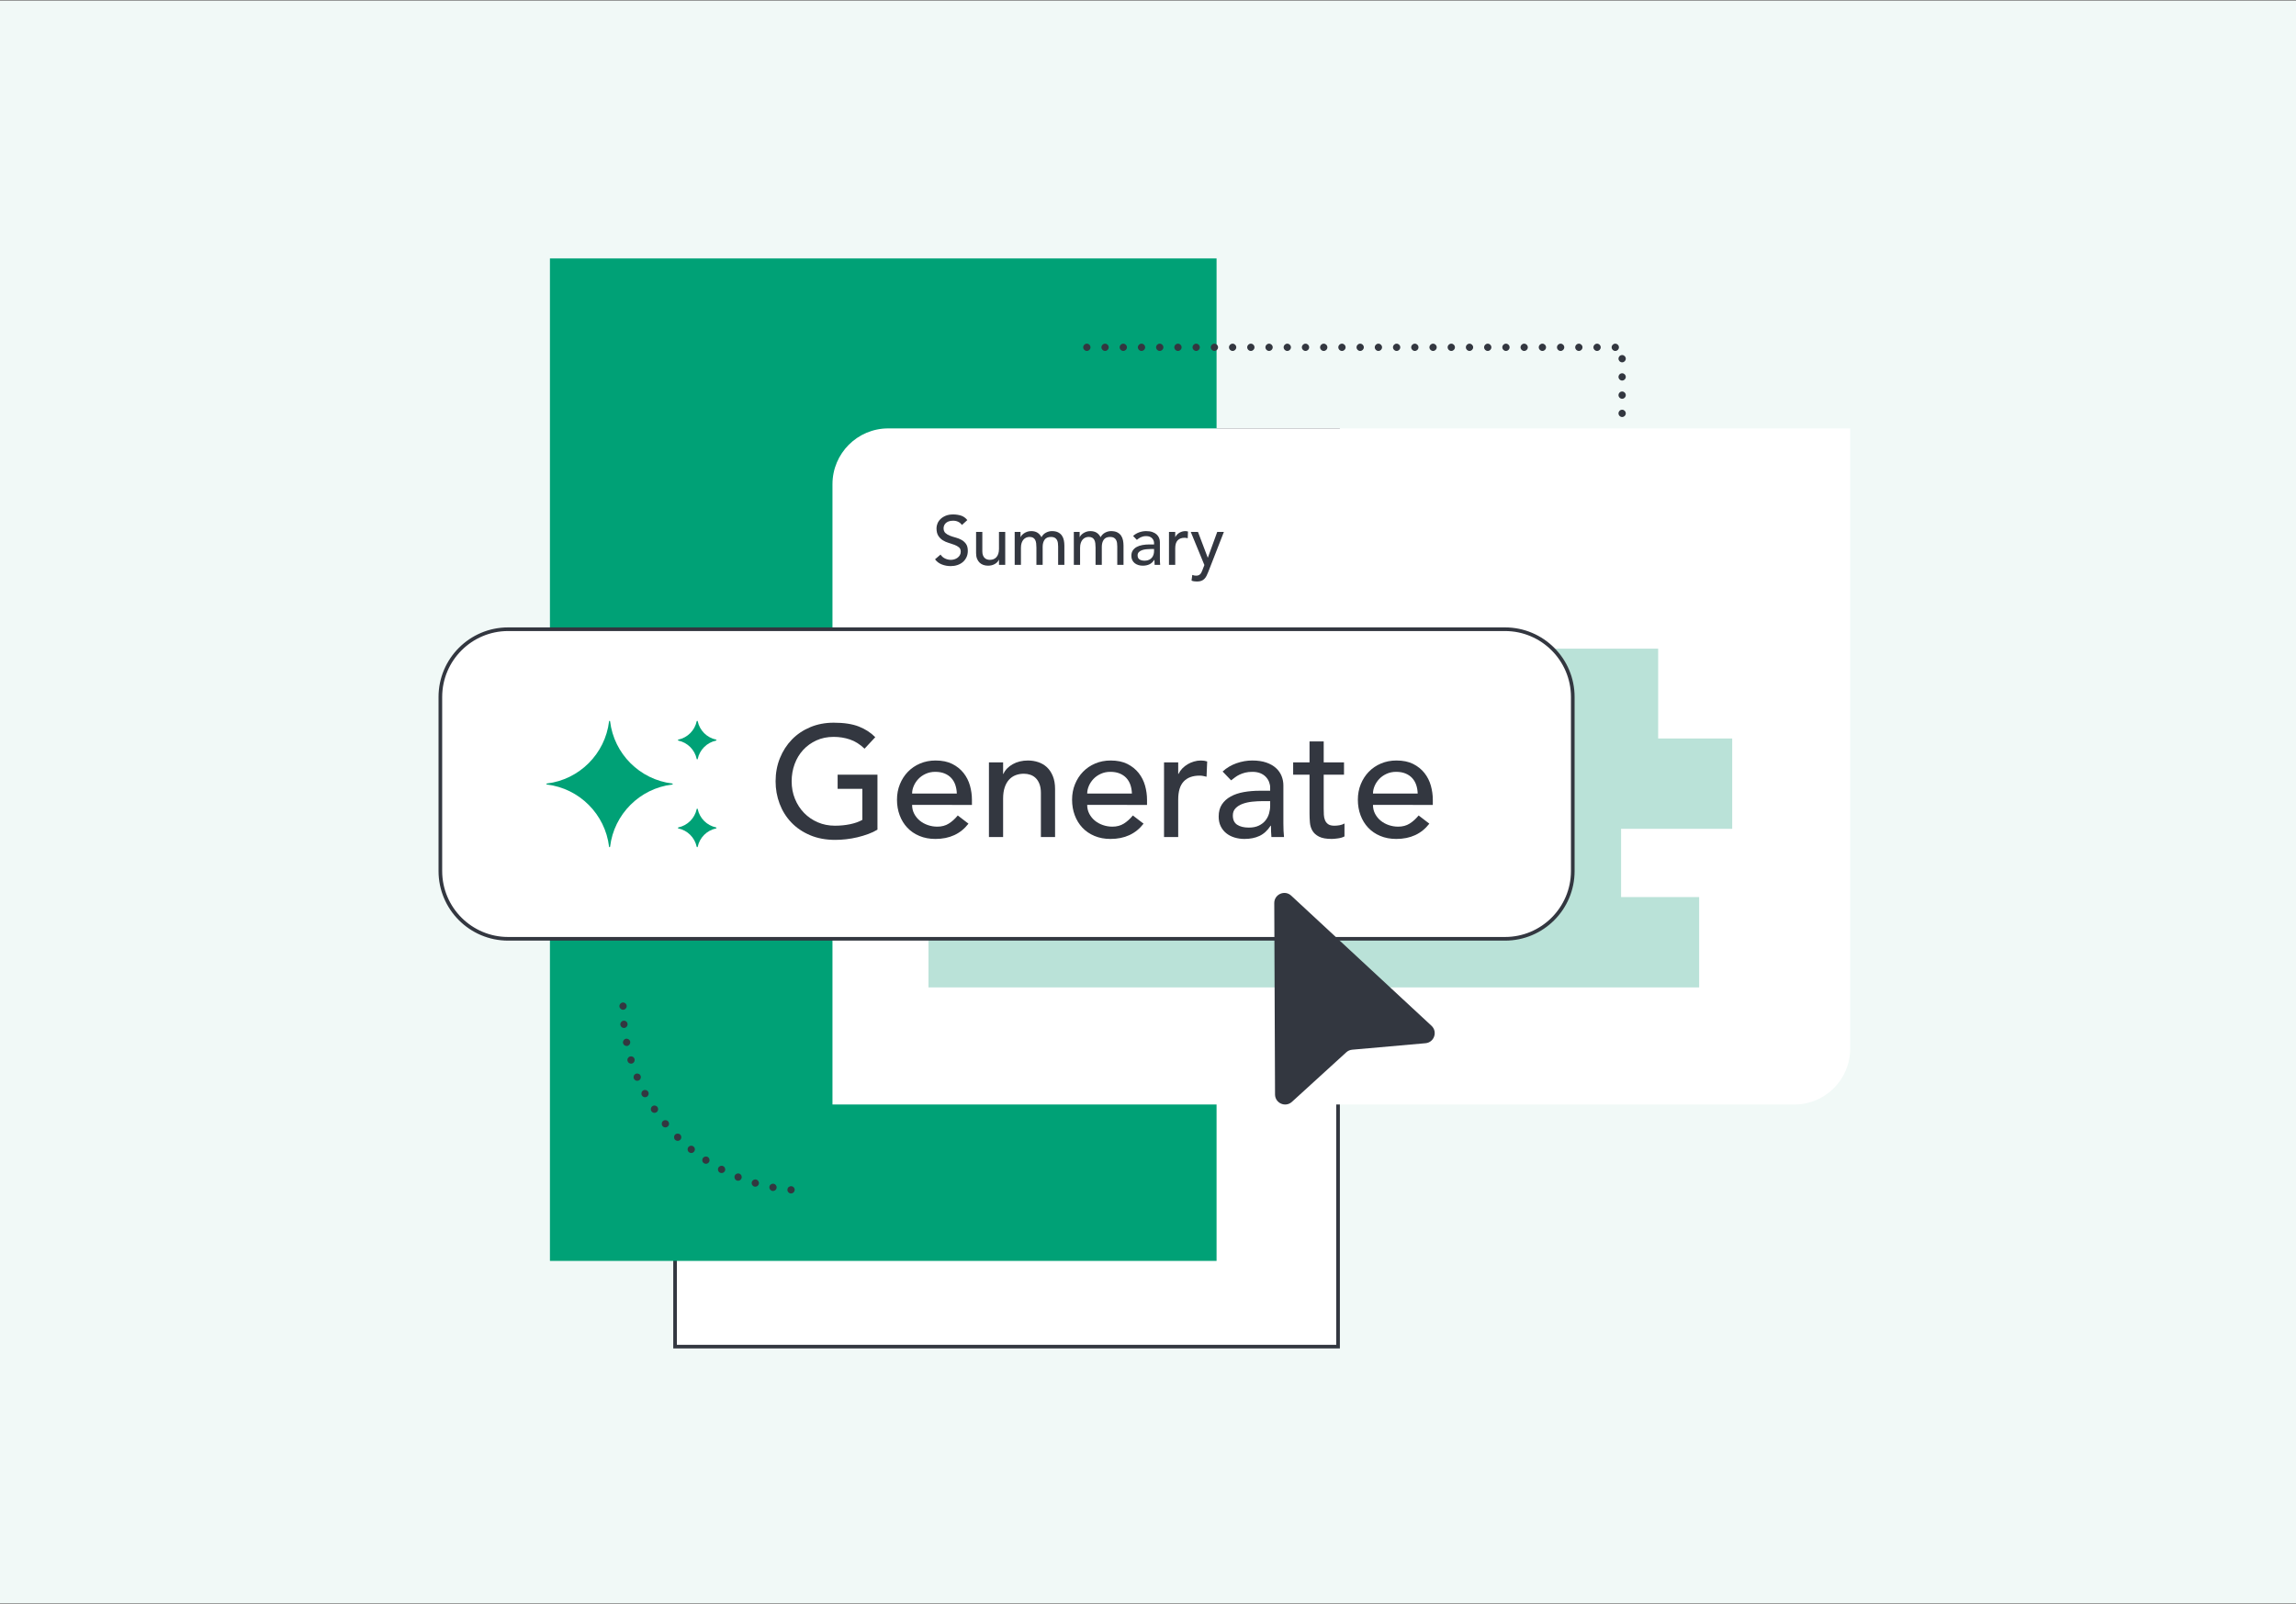 <?xml version="1.0" encoding="UTF-8"?>
<svg xmlns="http://www.w3.org/2000/svg" xmlns:xlink="http://www.w3.org/1999/xlink" version="1.1" id="Layer_1" x="0px" y="0px" viewBox="0 0 630 440" style="enable-background:new 0 0 630 440;" xml:space="preserve">
<rect x="0" y="0" width="630" height="440" fill="#808080" stroke="none"/>
<style type="text/css">
	.st0{fill:#F1F9F7;}
	.st1{fill:#FFFFFF;}
	.st2{fill:#333740;}
	.st3{fill:#00A176;}
	.st4{fill:#BAE2D8;}
</style>
<g>
	<rect y="0.2" class="st0" width="630" height="439.6"></rect>
</g>
<g>
	<g>
		<rect x="185.234" y="118.015" class="st1" width="181.916" height="251.375"></rect>
	</g>
	<g>
		<g>
			<path class="st2" d="M366.65,118.515v250.374H185.734V118.515H366.65 M367.65,117.515H184.734v252.374     h182.916V117.515L367.65,117.515z"></path>
		</g>
	</g>
</g>
<g>
	<rect x="150.898" y="70.89" class="st3" width="182.916" height="274.987"></rect>
</g>
<g>
	<path class="st1" d="M492.369,302.979H228.422V132.818c0-8.451,6.851-15.303,15.303-15.303h263.947v170.161   C507.671,296.128,500.82,302.979,492.369,302.979z"></path>
</g>
<g>
	<g>
		<rect x="254.766" y="177.932" class="st4" width="200.216" height="24.781"></rect>
	</g>
	<g>
		<rect x="254.766" y="202.572" class="st4" width="220.534" height="24.781"></rect>
	</g>
	<g>
		<rect x="254.766" y="223.946" class="st4" width="190.043" height="24.781"></rect>
	</g>
	<g>
		<rect x="254.766" y="246.075" class="st4" width="211.466" height="24.781"></rect>
	</g>
</g>
<g>
	<g>
		<g>
			<path class="st1" d="M139.421,257.521c-10.252,0-18.592-8.341-18.592-18.593v-47.734     c0-10.252,8.34-18.593,18.592-18.593h273.541c10.252,0,18.593,8.341,18.593,18.593v47.734     c0,10.252-8.341,18.593-18.593,18.593H139.421z"></path>
		</g>
		<g>
			<path class="st2" d="M412.963,173.101c9.976,0,18.093,8.116,18.093,18.093v47.734     c0,9.976-8.116,18.093-18.093,18.093h-273.541c-9.976,0-18.093-8.116-18.093-18.093v-47.734     c0-9.976,8.116-18.093,18.093-18.093H412.963 M412.963,172.101h-273.541     c-10.544,0-19.093,8.548-19.093,19.093v47.734c0,10.544,8.548,19.093,19.093,19.093h273.541     c10.545,0,19.093-8.548,19.093-19.093v-47.734C432.056,180.649,423.508,172.101,412.963,172.101     L412.963,172.101z"></path>
		</g>
	</g>
	<g>
		<path class="st3" d="M186.14,227.246c2.514,0.531,4.494,2.511,5.025,5.025    c0.035,0.168,0.246,0.168,0.281,0c0.531-2.514,2.511-4.494,5.025-5.025    c0.168-0.035,0.168-0.246,0-0.281c-2.514-0.531-4.494-2.511-5.025-5.025    c-0.035-0.168-0.246-0.168-0.281,0c-0.531,2.514-2.511,4.494-5.025,5.025    C185.973,227,185.973,227.21,186.14,227.246z M186.14,203.157    c2.514,0.531,4.494,2.511,5.025,5.025c0.035,0.168,0.246,0.168,0.281,0    c0.531-2.514,2.511-4.494,5.025-5.025c0.168-0.035,0.168-0.246,0-0.281    c-2.514-0.531-4.494-2.511-5.025-5.025c-0.035-0.168-0.246-0.168-0.281,0    c-0.531,2.514-2.511,4.494-5.025,5.025C185.973,202.911,185.973,203.122,186.14,203.157z     M167.404,232.258c1.072-8.915,8.141-15.985,17.056-17.056c0.184-0.022,0.184-0.259,0-0.282    c-8.915-1.072-15.985-8.141-17.056-17.056c-0.022-0.184-0.259-0.184-0.282,0    c-1.072,8.915-8.141,15.985-17.056,17.056c-0.184,0.022-0.184,0.259,0,0.282    c8.915,1.072,15.985,8.141,17.056,17.056C167.145,232.442,167.382,232.442,167.404,232.258z"></path>
	</g>
	<g>
		<path class="st2" d="M240.767,212.5v15.079c-0.749,0.461-1.599,0.863-2.549,1.209    c-0.951,0.346-1.938,0.642-2.959,0.886c-1.023,0.245-2.06,0.425-3.111,0.54    c-1.052,0.115-2.038,0.173-2.959,0.173c-2.592,0-4.904-0.432-6.935-1.296    c-2.03-0.864-3.745-2.03-5.141-3.499c-1.397-1.47-2.463-3.176-3.197-5.12    s-1.102-3.997-1.102-6.157c0-2.275,0.396-4.392,1.188-6.351c0.792-1.958,1.886-3.658,3.284-5.098    c1.396-1.44,3.074-2.571,5.033-3.392c1.958-0.821,4.104-1.231,6.438-1.231    c2.822,0,5.126,0.353,6.913,1.059c1.786,0.706,3.284,1.678,4.493,2.917l-2.938,3.154    c-1.268-1.209-2.607-2.052-4.018-2.527c-1.412-0.476-2.895-0.713-4.45-0.713    c-1.757,0-3.342,0.324-4.752,0.972c-1.412,0.648-2.622,1.52-3.629,2.614    c-1.008,1.095-1.786,2.384-2.333,3.867c-0.547,1.484-0.821,3.061-0.821,4.731    c0,1.728,0.302,3.334,0.907,4.817c0.605,1.484,1.44,2.772,2.506,3.867    c1.065,1.095,2.318,1.952,3.759,2.57c1.44,0.62,3.01,0.93,4.709,0.93    c1.469,0,2.858-0.137,4.169-0.411c1.311-0.273,2.426-0.669,3.349-1.188v-8.512h-6.783v-3.888H240.767    z"></path>
		<path class="st2" d="M250.272,220.795c0,0.893,0.194,1.707,0.583,2.441    c0.389,0.734,0.9,1.361,1.534,1.88c0.633,0.519,1.368,0.922,2.204,1.21    c0.835,0.288,1.699,0.432,2.592,0.432c1.209,0,2.261-0.281,3.154-0.843    c0.893-0.562,1.713-1.303,2.463-2.225l2.938,2.246c-2.161,2.795-5.185,4.191-9.073,4.191    c-1.613,0-3.075-0.274-4.385-0.821c-1.311-0.547-2.419-1.303-3.327-2.268s-1.606-2.103-2.095-3.413    c-0.49-1.311-0.735-2.729-0.735-4.256s0.266-2.945,0.799-4.256    c0.533-1.311,1.267-2.448,2.204-3.413c0.936-0.965,2.052-1.721,3.348-2.269    c1.296-0.546,2.707-0.821,4.234-0.821c1.814,0,3.348,0.317,4.601,0.951    c1.253,0.634,2.282,1.462,3.089,2.484c0.806,1.022,1.389,2.175,1.75,3.456    c0.36,1.282,0.54,2.585,0.54,3.91v1.382H250.272z M262.542,217.684    c-0.029-0.864-0.166-1.656-0.411-2.376c-0.245-0.72-0.612-1.346-1.102-1.879    c-0.49-0.533-1.102-0.951-1.836-1.253c-0.734-0.302-1.592-0.454-2.57-0.454    c-0.951,0-1.822,0.18-2.614,0.54c-0.792,0.36-1.462,0.828-2.009,1.404    c-0.547,0.576-0.972,1.217-1.274,1.922c-0.303,0.706-0.454,1.404-0.454,2.096H262.542z"></path>
		<path class="st2" d="M271.356,209.13h3.888v3.154h0.086c0.49-1.094,1.339-1.98,2.549-2.657    c1.209-0.677,2.606-1.016,4.191-1.016c0.979,0,1.922,0.151,2.83,0.454    c0.907,0.303,1.699,0.771,2.376,1.404c0.676,0.634,1.216,1.447,1.62,2.441    c0.403,0.994,0.605,2.168,0.605,3.521v13.177h-3.889v-12.097c0-0.951-0.129-1.764-0.389-2.441    c-0.259-0.676-0.605-1.224-1.037-1.642c-0.432-0.417-0.929-0.72-1.49-0.907    c-0.562-0.187-1.145-0.281-1.75-0.281c-0.807,0-1.555,0.129-2.247,0.389s-1.296,0.67-1.814,1.231    c-0.519,0.562-0.922,1.274-1.21,2.139c-0.288,0.864-0.432,1.887-0.432,3.067v10.542h-3.888    V209.13z"></path>
		<path class="st2" d="M298.316,220.795c0,0.893,0.194,1.707,0.583,2.441    c0.389,0.734,0.9,1.361,1.534,1.88c0.633,0.519,1.368,0.922,2.204,1.21    c0.835,0.288,1.699,0.432,2.592,0.432c1.209,0,2.261-0.281,3.154-0.843    c0.893-0.562,1.713-1.303,2.463-2.225l2.938,2.246c-2.161,2.795-5.185,4.191-9.073,4.191    c-1.613,0-3.075-0.274-4.385-0.821c-1.311-0.547-2.419-1.303-3.327-2.268s-1.606-2.103-2.095-3.413    c-0.49-1.311-0.735-2.729-0.735-4.256s0.266-2.945,0.799-4.256    c0.533-1.311,1.267-2.448,2.204-3.413c0.936-0.965,2.052-1.721,3.348-2.269    c1.296-0.546,2.707-0.821,4.234-0.821c1.814,0,3.348,0.317,4.601,0.951    c1.253,0.634,2.282,1.462,3.089,2.484c0.806,1.022,1.389,2.175,1.75,3.456    c0.36,1.282,0.54,2.585,0.54,3.91v1.382H298.316z M310.586,217.684    c-0.029-0.864-0.166-1.656-0.411-2.376c-0.245-0.72-0.612-1.346-1.102-1.879    c-0.49-0.533-1.102-0.951-1.836-1.253c-0.734-0.302-1.592-0.454-2.57-0.454    c-0.951,0-1.822,0.18-2.614,0.54c-0.792,0.36-1.462,0.828-2.009,1.404    c-0.547,0.576-0.972,1.217-1.274,1.922c-0.303,0.706-0.454,1.404-0.454,2.096H310.586z"></path>
		<path class="st2" d="M319.399,209.13h3.889v3.154h0.087c0.259-0.547,0.604-1.043,1.036-1.49    c0.433-0.446,0.914-0.828,1.448-1.145c0.532-0.317,1.115-0.568,1.749-0.756    c0.634-0.187,1.268-0.281,1.901-0.281c0.633,0,1.21,0.086,1.729,0.259l-0.173,4.191    c-0.317-0.086-0.634-0.158-0.951-0.216s-0.634-0.086-0.95-0.086c-1.901,0-3.355,0.533-4.363,1.598    c-1.009,1.066-1.513,2.722-1.513,4.969v10.283h-3.889V209.13z"></path>
		<path class="st2" d="M335.472,211.635c1.094-1.008,2.361-1.764,3.802-2.268s2.88-0.756,4.32-0.756    c1.498,0,2.787,0.188,3.867,0.562c1.08,0.375,1.966,0.879,2.657,1.512    c0.691,0.634,1.202,1.361,1.533,2.182s0.497,1.678,0.497,2.571v10.455    c0,0.721,0.015,1.383,0.043,1.987c0.028,0.605,0.072,1.182,0.13,1.729h-3.456    c-0.087-1.037-0.13-2.074-0.13-3.11h-0.086c-0.864,1.325-1.888,2.261-3.068,2.808    s-2.549,0.821-4.104,0.821c-0.95,0-1.857-0.13-2.722-0.389c-0.864-0.26-1.62-0.648-2.268-1.167    c-0.648-0.519-1.16-1.159-1.534-1.923c-0.375-0.763-0.562-1.648-0.562-2.656    c0-1.325,0.295-2.435,0.886-3.327c0.59-0.893,1.396-1.62,2.419-2.182    c1.022-0.562,2.218-0.965,3.586-1.21c1.368-0.244,2.83-0.367,4.386-0.367h2.852v-0.864    c0-0.518-0.102-1.037-0.303-1.555c-0.202-0.519-0.504-0.986-0.907-1.404    c-0.403-0.417-0.907-0.749-1.512-0.994c-0.605-0.244-1.325-0.367-2.16-0.367    c-0.75,0-1.404,0.072-1.966,0.216c-0.562,0.145-1.074,0.324-1.534,0.54    c-0.461,0.216-0.879,0.469-1.253,0.756c-0.375,0.288-0.734,0.562-1.08,0.821L335.472,211.635z     M346.445,219.758c-0.922,0-1.865,0.051-2.83,0.151c-0.965,0.101-1.843,0.295-2.635,0.583    c-0.793,0.288-1.44,0.691-1.944,1.21c-0.505,0.519-0.756,1.182-0.756,1.987    c0,1.182,0.396,2.03,1.188,2.549s1.865,0.778,3.219,0.778c1.065,0,1.973-0.18,2.722-0.541    c0.749-0.359,1.354-0.827,1.815-1.403c0.46-0.576,0.791-1.217,0.993-1.923    c0.201-0.705,0.303-1.404,0.303-2.096v-1.296H346.445z"></path>
		<path class="st2" d="M368.782,212.5h-5.573v9.289c0,0.577,0.014,1.146,0.043,1.707    c0.028,0.562,0.136,1.065,0.324,1.512c0.187,0.447,0.475,0.807,0.863,1.08    c0.39,0.274,0.958,0.411,1.707,0.411c0.46,0,0.936-0.044,1.426-0.13    c0.489-0.087,0.936-0.244,1.339-0.476v3.543c-0.461,0.259-1.058,0.438-1.793,0.54    c-0.734,0.101-1.303,0.151-1.706,0.151c-1.498,0-2.657-0.209-3.479-0.627    c-0.82-0.417-1.425-0.957-1.814-1.62c-0.389-0.662-0.619-1.404-0.691-2.225    c-0.071-0.821-0.107-1.648-0.107-2.484v-10.671h-4.493v-3.37h4.493v-5.746h3.889v5.746h5.573    V212.5z"></path>
		<path class="st2" d="M376.731,220.795c0,0.893,0.194,1.707,0.583,2.441s0.9,1.361,1.534,1.88    c0.633,0.519,1.367,0.922,2.203,1.21c0.835,0.288,1.699,0.432,2.592,0.432    c1.21,0,2.262-0.281,3.154-0.843s1.714-1.303,2.463-2.225l2.938,2.246    c-2.16,2.795-5.185,4.191-9.072,4.191c-1.614,0-3.075-0.274-4.386-0.821s-2.419-1.303-3.327-2.268    c-0.907-0.965-1.605-2.103-2.095-3.413c-0.49-1.311-0.734-2.729-0.734-4.256    s0.266-2.945,0.799-4.256c0.533-1.311,1.268-2.448,2.203-3.413    c0.937-0.965,2.053-1.721,3.349-2.269c1.296-0.546,2.707-0.821,4.234-0.821    c1.814,0,3.349,0.317,4.602,0.951c1.253,0.634,2.282,1.462,3.089,2.484    c0.806,1.022,1.389,2.175,1.75,3.456c0.359,1.282,0.54,2.585,0.54,3.91v1.382H376.731z     M389.001,217.684c-0.028-0.864-0.166-1.656-0.41-2.376c-0.245-0.72-0.612-1.346-1.102-1.879    c-0.49-0.533-1.102-0.951-1.836-1.253s-1.592-0.454-2.571-0.454c-0.95,0-1.821,0.18-2.613,0.54    c-0.793,0.36-1.463,0.828-2.009,1.404c-0.548,0.576-0.973,1.217-1.275,1.922    c-0.302,0.706-0.453,1.404-0.453,2.096H389.001z"></path>
	</g>
</g>
<g>
	<path class="st2" d="M371.034,287.942l20.111-1.78c2.39-0.212,3.398-3.156,1.639-4.788l-38.487-35.69   c-1.776-1.647-4.661-0.381-4.651,2.041l0.212,52.49c0.01,2.4,2.86,3.652,4.633,2.035   l14.923-13.598C369.861,288.245,370.431,287.995,371.034,287.942z"></path>
</g>
<g>
	<path class="st2" d="M444.1,113.39c0-0.55,0.44-1,1-1l0,0c0.55,0,1,0.45,1,1l0,0c0,0.55-0.45,1-1,1l0,0   C444.54,114.39,444.1,113.94,444.1,113.39z M444.1,108.39c0-0.55,0.44-1,1-1l0,0   c0.55,0,1,0.45,1,1l0,0c0,0.55-0.45,1-1,1l0,0C444.54,109.39,444.1,108.94,444.1,108.39z    M444.1,103.39c0-0.55,0.44-1,1-1l0,0c0.55,0,1,0.45,1,1l0,0c0,0.55-0.45,1-1,1l0,0   C444.54,104.39,444.1,103.94,444.1,103.39z M444.1,98.39c0-0.55,0.44-1,1-1l0,0   c0.55,0,1,0.45,1,1l0,0c0,0.55-0.45,1-1,1l0,0C444.54,99.39,444.1,98.94,444.1,98.39z    M442.22,95.27c0-0.55,0.45-1,1-1l0,0c0.55,0,1,0.45,1,1l0,0c0,0.55-0.45,1-1,1l0,0   C442.67,96.27,442.22,95.82,442.22,95.27z M437.22,95.27c0-0.55,0.45-1,1-1l0,0   c0.55,0,1,0.45,1,1l0,0c0,0.55-0.45,1-1,1l0,0C437.67,96.27,437.22,95.82,437.22,95.27z    M432.22,95.27c0-0.55,0.45-1,1-1l0,0c0.55,0,1,0.45,1,1l0,0c0,0.55-0.45,1-1,1l0,0   C432.67,96.27,432.22,95.82,432.22,95.27z M427.22,95.27c0-0.55,0.45-1,1-1l0,0   c0.55,0,1,0.45,1,1l0,0c0,0.55-0.45,1-1,1l0,0C427.67,96.27,427.22,95.82,427.22,95.27z    M422.22,95.27c0-0.55,0.45-1,1-1l0,0c0.55,0,1,0.45,1,1l0,0c0,0.55-0.45,1-1,1l0,0   C422.67,96.27,422.22,95.82,422.22,95.27z M417.22,95.27c0-0.55,0.45-1,1-1l0,0   c0.55,0,1,0.45,1,1l0,0c0,0.55-0.45,1-1,1l0,0C417.67,96.27,417.22,95.82,417.22,95.27z    M412.22,95.27c0-0.55,0.45-1,1-1l0,0c0.55,0,1,0.45,1,1l0,0c0,0.55-0.45,1-1,1l0,0   C412.67,96.27,412.22,95.82,412.22,95.27z M407.22,95.27c0-0.55,0.45-1,1-1l0,0   c0.55,0,1,0.45,1,1l0,0c0,0.55-0.45,1-1,1l0,0C407.67,96.27,407.22,95.82,407.22,95.27z    M402.22,95.27c0-0.55,0.45-1,1-1l0,0c0.55,0,1,0.45,1,1l0,0c0,0.55-0.45,1-1,1l0,0   C402.67,96.27,402.22,95.82,402.22,95.27z M397.22,95.27c0-0.55,0.45-1,1-1l0,0   c0.55,0,1,0.45,1,1l0,0c0,0.55-0.45,1-1,1l0,0C397.67,96.27,397.22,95.82,397.22,95.27z    M392.22,95.27c0-0.55,0.45-1,1-1l0,0c0.55,0,1,0.45,1,1l0,0c0,0.55-0.45,1-1,1l0,0   C392.67,96.27,392.22,95.82,392.22,95.27z M387.22,95.27c0-0.55,0.45-1,1-1l0,0   c0.55,0,1,0.45,1,1l0,0c0,0.55-0.45,1-1,1l0,0C387.67,96.27,387.22,95.82,387.22,95.27z    M382.22,95.27c0-0.55,0.45-1,1-1l0,0c0.55,0,1,0.45,1,1l0,0c0,0.55-0.45,1-1,1l0,0   C382.67,96.27,382.22,95.82,382.22,95.27z M377.22,95.27c0-0.55,0.45-1,1-1l0,0   c0.55,0,1,0.45,1,1l0,0c0,0.55-0.45,1-1,1l0,0C377.67,96.27,377.22,95.82,377.22,95.27z    M372.22,95.27c0-0.55,0.45-1,1-1l0,0c0.55,0,1,0.45,1,1l0,0c0,0.55-0.45,1-1,1l0,0   C372.67,96.27,372.22,95.82,372.22,95.27z M367.22,95.27c0-0.55,0.45-1,1-1l0,0   c0.55,0,1,0.45,1,1l0,0c0,0.55-0.45,1-1,1l0,0C367.67,96.27,367.22,95.82,367.22,95.27z    M362.22,95.27c0-0.55,0.45-1,1-1l0,0c0.55,0,1,0.45,1,1l0,0c0,0.55-0.45,1-1,1l0,0   C362.67,96.27,362.22,95.82,362.22,95.27z M357.22,95.27c0-0.55,0.45-1,1-1l0,0   c0.55,0,1,0.45,1,1l0,0c0,0.55-0.45,1-1,1l0,0C357.67,96.27,357.22,95.82,357.22,95.27z    M352.22,95.27c0-0.55,0.45-1,1-1l0,0c0.55,0,1,0.45,1,1l0,0c0,0.55-0.45,1-1,1l0,0   C352.67,96.27,352.22,95.82,352.22,95.27z M347.22,95.27c0-0.55,0.45-1,1-1l0,0   c0.55,0,1,0.45,1,1l0,0c0,0.55-0.45,1-1,1l0,0C347.67,96.27,347.22,95.82,347.22,95.27z    M342.22,95.27c0-0.55,0.45-1,1-1l0,0c0.55,0,1,0.45,1,1l0,0c0,0.55-0.45,1-1,1l0,0   C342.67,96.27,342.22,95.82,342.22,95.27z M337.22,95.27c0-0.55,0.45-1,1-1l0,0   c0.55,0,1,0.45,1,1l0,0c0,0.55-0.45,1-1,1l0,0C337.67,96.27,337.22,95.82,337.22,95.27z    M332.22,95.27c0-0.55,0.45-1,1-1l0,0c0.55,0,1,0.45,1,1l0,0c0,0.55-0.45,1-1,1l0,0   C332.67,96.27,332.22,95.82,332.22,95.27z M327.22,95.27c0-0.55,0.45-1,1-1l0,0   c0.55,0,1,0.45,1,1l0,0c0,0.55-0.45,1-1,1l0,0C327.67,96.27,327.22,95.82,327.22,95.27z    M322.22,95.27c0-0.55,0.45-1,1-1l0,0c0.55,0,1,0.45,1,1l0,0c0,0.55-0.45,1-1,1l0,0   C322.67,96.27,322.22,95.82,322.22,95.27z M317.22,95.27c0-0.55,0.45-1,1-1l0,0   c0.55,0,1,0.45,1,1l0,0c0,0.55-0.45,1-1,1l0,0C317.67,96.27,317.22,95.82,317.22,95.27z    M312.22,95.27c0-0.55,0.45-1,1-1l0,0c0.55,0,1,0.45,1,1l0,0c0,0.55-0.45,1-1,1l0,0   C312.67,96.27,312.22,95.82,312.22,95.27z M307.22,95.27c0-0.55,0.45-1,1-1l0,0   c0.55,0,1,0.45,1,1l0,0c0,0.55-0.45,1-1,1l0,0C307.67,96.27,307.22,95.82,307.22,95.27z    M302.22,95.27c0-0.55,0.45-1,1-1l0,0c0.55,0,1,0.45,1,1l0,0c0,0.55-0.45,1-1,1l0,0   C302.67,96.27,302.22,95.82,302.22,95.27z M297.22,95.27c0-0.55,0.45-1,1-1l0,0   c0.55,0,1,0.45,1,1l0,0c0,0.55-0.45,1-1,1l0,0C297.67,96.27,297.22,95.82,297.22,95.27z"></path>
</g>
<g>
	<path class="st2" d="M216.96,327.38h0.01c-0.55-0.051-0.96-0.54-0.91-1.091l0,0   c0.04-0.55,0.53-0.949,1.08-0.899l0,0c0.55,0.04,0.96,0.53,0.91,1.08l0,0   c-0.05,0.52-0.48,0.91-1,0.91l0,0C217.02,327.38,216.99,327.38,216.96,327.38z    M211.92,326.68c-0.54-0.101-0.9-0.62-0.8-1.16l0,0c0.1-0.55,0.63-0.9,1.17-0.8l0,0   c0.54,0.1,0.9,0.62,0.8,1.17l0,0c-0.09,0.479-0.51,0.81-0.99,0.81l0,0   C212.04,326.699,211.98,326.699,211.92,326.68z M206.96,325.489   c-0.52-0.149-0.83-0.71-0.67-1.24l0,0c0.15-0.529,0.71-0.829,1.24-0.68l0,0c0,0,0,0,0,0.01l0,0   c0.53,0.15,0.83,0.71,0.68,1.23l0,0c-0.13,0.439-0.53,0.72-0.97,0.72l0,0   C207.15,325.529,207.06,325.52,206.96,325.489z M202.15,323.81   c-0.51-0.2-0.76-0.79-0.55-1.3l0,0c0.21-0.511,0.79-0.761,1.3-0.551l0,0l0,0l0,0   c0.52,0.211,0.76,0.79,0.55,1.301l0,0c-0.15,0.39-0.53,0.63-0.92,0.63l0,0   C202.4,323.89,202.28,323.86,202.15,323.81z M197.53,321.67   c-0.49-0.261-0.68-0.86-0.42-1.351l0,0c0.26-0.49,0.86-0.68,1.35-0.42l0,0   c0.49,0.26,0.68,0.86,0.42,1.35l0,0c-0.18,0.341-0.53,0.53-0.88,0.53l0,0   C197.84,321.779,197.68,321.739,197.53,321.67z M193.15,319.07   c-0.47-0.3-0.59-0.92-0.29-1.38l0,0c0.3-0.46,0.92-0.59,1.39-0.29l0,0c0,0,0,0,0,0.01l0,0   c0.46,0.3,0.58,0.92,0.28,1.38l0,0c-0.19,0.29-0.51,0.45-0.83,0.45l0,0   C193.51,319.239,193.31,319.19,193.15,319.07z M189.04,316.06c-0.43-0.351-0.5-0.98-0.15-1.41   l0,0c0.35-0.43,0.98-0.49,1.41-0.14l0,0c0.43,0.35,0.49,0.97,0.14,1.399l0,0   c-0.2,0.25-0.48,0.37-0.78,0.37l0,0C189.44,316.279,189.22,316.209,189.04,316.06z    M185.24,312.659L185.24,312.659c-0.39-0.39-0.39-1.029,0-1.42l0,0   c0.39-0.39,1.02-0.39,1.41,0l0,0l0,0l0,0c0.39,0.38,0.4,1.021,0.01,1.41l0,0   c-0.2,0.2-0.45,0.3-0.71,0.3l0,0C185.69,312.949,185.44,312.85,185.24,312.659z    M181.8,308.9c-0.35-0.43-0.29-1.06,0.13-1.41l0,0c0.43-0.35,1.06-0.29,1.41,0.13l0,0   c0.36,0.431,0.3,1.061-0.13,1.41l0,0c-0.19,0.15-0.41,0.23-0.64,0.23l0,0   C182.29,309.26,182,309.14,181.8,308.9z M178.75,304.82c-0.31-0.46-0.19-1.08,0.27-1.39l0,0   c0.46-0.311,1.08-0.19,1.39,0.27l0,0c0.31,0.46,0.19,1.08-0.27,1.391l0,0   c-0.17,0.109-0.37,0.17-0.56,0.17l0,0C179.26,305.26,178.94,305.1,178.75,304.82z    M176.11,300.459c-0.26-0.489-0.08-1.1,0.41-1.359l0,0c0.48-0.26,1.09-0.08,1.35,0.41l0,0   c0.26,0.479,0.08,1.09-0.4,1.35l0,0c-0.15,0.08-0.32,0.12-0.48,0.12l0,0   C176.64,300.98,176.29,300.789,176.11,300.459z M173.92,295.86   c-0.21-0.51,0.03-1.1,0.54-1.31l0,0c0.51-0.21,1.09,0.029,1.31,0.54l0,0   c0.21,0.5-0.03,1.09-0.54,1.3l0,0c-0.13,0.06-0.26,0.08-0.39,0.08l0,0   C174.45,296.47,174.08,296.239,173.92,295.86z M172.2,291.06   c-0.17-0.53,0.13-1.08,0.66-1.25l0,0c0.53-0.16,1.09,0.14,1.25,0.67l0,0   c0.16,0.53-0.14,1.09-0.67,1.25l0,0c-0.09,0.03-0.19,0.04-0.29,0.04l0,0   C172.72,291.77,172.33,291.489,172.2,291.06z M170.95,286.119L170.95,286.119   c-0.1-0.54,0.25-1.069,0.79-1.18l0,0c0.54-0.1,1.07,0.25,1.18,0.79l0,0   c0.1,0.54-0.25,1.06-0.79,1.18l0,0c-0.06,0.011-0.13,0.011-0.19,0.011l0,0   C171.47,286.92,171.05,286.59,170.95,286.119z M170.21,281.079L170.21,281.079   c-0.05-0.55,0.35-1.04,0.9-1.09l0,0c0.55-0.06,1.04,0.34,1.09,0.891l0,0   c0.05,0.55-0.35,1.04-0.9,1.1l0,0c-0.03,0-0.06,0-0.1,0l0,0   C170.7,281.98,170.26,281.59,170.21,281.079z M169.96,275.989c0-0.55,0.45-1,1-1l0,0   c0.56,0,1,0.45,1,1l0,0c0,0.55-0.44,1-1,1l0,0C170.41,276.989,169.96,276.539,169.96,275.989z"></path>
</g>
<g>
	<path class="st2" d="M258.075,152.124c0.33,0.495,0.752,0.86,1.267,1.095s1.044,0.352,1.59,0.352   c0.305,0,0.616-0.047,0.933-0.143s0.606-0.238,0.867-0.429s0.473-0.425,0.638-0.705   s0.248-0.603,0.248-0.971c0-0.521-0.165-0.917-0.495-1.19c-0.331-0.273-0.74-0.501-1.229-0.686   c-0.489-0.184-1.022-0.362-1.6-0.533s-1.111-0.41-1.6-0.714   c-0.489-0.305-0.898-0.714-1.229-1.229c-0.331-0.514-0.496-1.209-0.496-2.085   c0-0.394,0.086-0.812,0.257-1.257s0.441-0.851,0.81-1.219c0.368-0.368,0.841-0.676,1.419-0.924   c0.578-0.248,1.273-0.371,2.085-0.371c0.736,0,1.441,0.102,2.114,0.305   c0.673,0.203,1.263,0.616,1.771,1.238l-1.486,1.353c-0.229-0.355-0.552-0.641-0.971-0.857   c-0.419-0.216-0.896-0.324-1.429-0.324c-0.508,0-0.93,0.067-1.267,0.2s-0.606,0.305-0.81,0.514   s-0.346,0.435-0.428,0.676c-0.083,0.241-0.124,0.463-0.124,0.666c0,0.571,0.165,1.009,0.495,1.314   c0.33,0.305,0.74,0.552,1.229,0.743s1.022,0.362,1.6,0.514c0.578,0.152,1.111,0.365,1.6,0.638   c0.488,0.273,0.898,0.641,1.229,1.104c0.33,0.464,0.495,1.102,0.495,1.914   c0,0.648-0.124,1.232-0.372,1.752c-0.248,0.521-0.581,0.959-1,1.314s-0.914,0.628-1.485,0.819   c-0.572,0.19-1.181,0.286-1.829,0.286c-0.864,0-1.683-0.152-2.457-0.457   c-0.775-0.305-1.391-0.774-1.848-1.41L258.075,152.124z"></path>
	<path class="st2" d="M275.827,154.943h-1.714v-1.391h-0.038c-0.216,0.483-0.59,0.874-1.124,1.171   c-0.534,0.298-1.149,0.448-1.848,0.448c-0.445,0-0.864-0.066-1.257-0.2   c-0.394-0.134-0.74-0.34-1.038-0.619s-0.537-0.638-0.714-1.076   c-0.178-0.438-0.267-0.956-0.267-1.552v-5.81h1.714v5.333c0,0.419,0.057,0.778,0.171,1.076   c0.114,0.299,0.267,0.54,0.457,0.724c0.191,0.184,0.41,0.317,0.657,0.4s0.505,0.124,0.771,0.124   c0.355,0,0.686-0.057,0.99-0.171s0.572-0.295,0.8-0.542s0.406-0.562,0.533-0.943   s0.19-0.832,0.19-1.353v-4.647h1.714V154.943z"></path>
	<path class="st2" d="M278.417,145.915h1.6v1.41h0.038c0.038-0.127,0.136-0.286,0.295-0.476   c0.159-0.19,0.362-0.372,0.609-0.543s0.54-0.317,0.876-0.438s0.708-0.181,1.114-0.181   c0.673,0,1.238,0.14,1.695,0.419s0.832,0.698,1.124,1.257c0.292-0.559,0.705-0.978,1.238-1.257   s1.073-0.419,1.619-0.419c0.698,0,1.27,0.114,1.714,0.343c0.444,0.229,0.793,0.531,1.048,0.905   c0.254,0.375,0.428,0.8,0.523,1.276s0.143,0.968,0.143,1.476v5.257h-1.714v-5.028   c0-0.343-0.022-0.673-0.066-0.99c-0.045-0.317-0.137-0.597-0.276-0.838   c-0.14-0.241-0.336-0.435-0.59-0.581c-0.254-0.146-0.59-0.219-1.01-0.219   c-0.825,0-1.416,0.254-1.771,0.762c-0.356,0.508-0.533,1.162-0.533,1.962v4.933h-1.714v-4.724   c0-0.432-0.022-0.825-0.067-1.181s-0.133-0.664-0.267-0.924s-0.324-0.463-0.571-0.609   s-0.581-0.219-1-0.219c-0.305,0-0.6,0.061-0.886,0.181s-0.537,0.302-0.752,0.542   c-0.216,0.242-0.387,0.549-0.514,0.924s-0.19,0.816-0.19,1.324v4.686h-1.714V145.915z"></path>
	<path class="st2" d="M294.645,145.915h1.6v1.41h0.038c0.038-0.127,0.136-0.286,0.295-0.476   c0.159-0.19,0.362-0.372,0.609-0.543s0.54-0.317,0.876-0.438s0.708-0.181,1.114-0.181   c0.673,0,1.238,0.14,1.695,0.419s0.832,0.698,1.124,1.257c0.292-0.559,0.705-0.978,1.238-1.257   s1.073-0.419,1.619-0.419c0.698,0,1.27,0.114,1.714,0.343c0.444,0.229,0.793,0.531,1.048,0.905   c0.254,0.375,0.428,0.8,0.523,1.276s0.143,0.968,0.143,1.476v5.257h-1.714v-5.028   c0-0.343-0.022-0.673-0.066-0.99c-0.045-0.317-0.137-0.597-0.276-0.838   c-0.14-0.241-0.336-0.435-0.59-0.581c-0.254-0.146-0.59-0.219-1.01-0.219   c-0.825,0-1.416,0.254-1.771,0.762c-0.356,0.508-0.533,1.162-0.533,1.962v4.933h-1.714v-4.724   c0-0.432-0.022-0.825-0.067-1.181s-0.133-0.664-0.267-0.924s-0.324-0.463-0.571-0.609   s-0.581-0.219-1-0.219c-0.305,0-0.6,0.061-0.886,0.181s-0.537,0.302-0.752,0.542   c-0.216,0.242-0.387,0.549-0.514,0.924s-0.19,0.816-0.19,1.324v4.686h-1.714V145.915z"></path>
	<path class="st2" d="M310.91,147.02c0.482-0.444,1.041-0.778,1.676-1s1.27-0.334,1.905-0.334   c0.66,0,1.228,0.083,1.705,0.248c0.477,0.166,0.867,0.388,1.172,0.667s0.529,0.6,0.676,0.962   c0.146,0.362,0.219,0.74,0.219,1.133v4.609c0,0.318,0.006,0.61,0.02,0.876   c0.012,0.267,0.031,0.521,0.057,0.762h-1.523c-0.039-0.457-0.057-0.914-0.057-1.372h-0.039   c-0.381,0.584-0.832,0.997-1.352,1.238c-0.521,0.241-1.124,0.362-1.81,0.362   c-0.419,0-0.819-0.057-1.2-0.171s-0.714-0.286-1-0.514s-0.511-0.511-0.676-0.848   s-0.248-0.727-0.248-1.171c0-0.584,0.13-1.073,0.391-1.467c0.26-0.393,0.616-0.714,1.066-0.961   c0.451-0.248,0.978-0.425,1.581-0.534c0.603-0.107,1.248-0.162,1.933-0.162h1.258v-0.381   c0-0.229-0.045-0.458-0.133-0.686c-0.09-0.229-0.223-0.435-0.4-0.619s-0.4-0.33-0.667-0.438   c-0.267-0.107-0.584-0.162-0.952-0.162c-0.331,0-0.619,0.032-0.867,0.095s-0.473,0.143-0.676,0.238   c-0.203,0.095-0.387,0.207-0.552,0.333c-0.165,0.127-0.324,0.248-0.476,0.362L310.91,147.02z    M315.748,150.6c-0.406,0-0.823,0.022-1.248,0.067s-0.812,0.13-1.162,0.257   c-0.35,0.127-0.635,0.305-0.857,0.534c-0.223,0.229-0.334,0.521-0.334,0.876   c0,0.521,0.174,0.895,0.524,1.124c0.349,0.229,0.822,0.343,1.419,0.343   c0.47,0,0.87-0.08,1.2-0.238c0.33-0.159,0.596-0.365,0.799-0.619   c0.203-0.254,0.35-0.536,0.439-0.848c0.088-0.311,0.133-0.619,0.133-0.923v-0.572H315.748z"></path>
	<path class="st2" d="M320.757,145.915h1.715v1.391h0.038c0.114-0.241,0.267-0.46,0.457-0.657   c0.19-0.197,0.402-0.365,0.638-0.504s0.492-0.251,0.771-0.334s0.559-0.124,0.838-0.124   s0.533,0.038,0.762,0.114l-0.076,1.848c-0.14-0.038-0.279-0.069-0.419-0.095   c-0.14-0.025-0.279-0.038-0.419-0.038c-0.838,0-1.479,0.235-1.924,0.705   c-0.444,0.47-0.666,1.2-0.666,2.19v4.533h-1.715V145.915z"></path>
	<path class="st2" d="M326.737,145.915h1.98l2.674,7.047h0.038l2.564-7.047h1.828l-4.285,10.971   c-0.151,0.394-0.311,0.752-0.475,1.076s-0.36,0.6-0.588,0.829   c-0.228,0.229-0.502,0.406-0.825,0.533c-0.322,0.126-0.717,0.19-1.186,0.19   c-0.253,0-0.509-0.016-0.768-0.048c-0.26-0.032-0.509-0.098-0.749-0.2l0.208-1.562   c0.341,0.14,0.681,0.209,1.021,0.209c0.266,0,0.489-0.035,0.672-0.104   c0.183-0.07,0.341-0.171,0.474-0.305c0.132-0.134,0.242-0.289,0.331-0.467   c0.088-0.178,0.177-0.381,0.265-0.609l0.556-1.429L326.737,145.915z"></path>
</g>
</svg>
